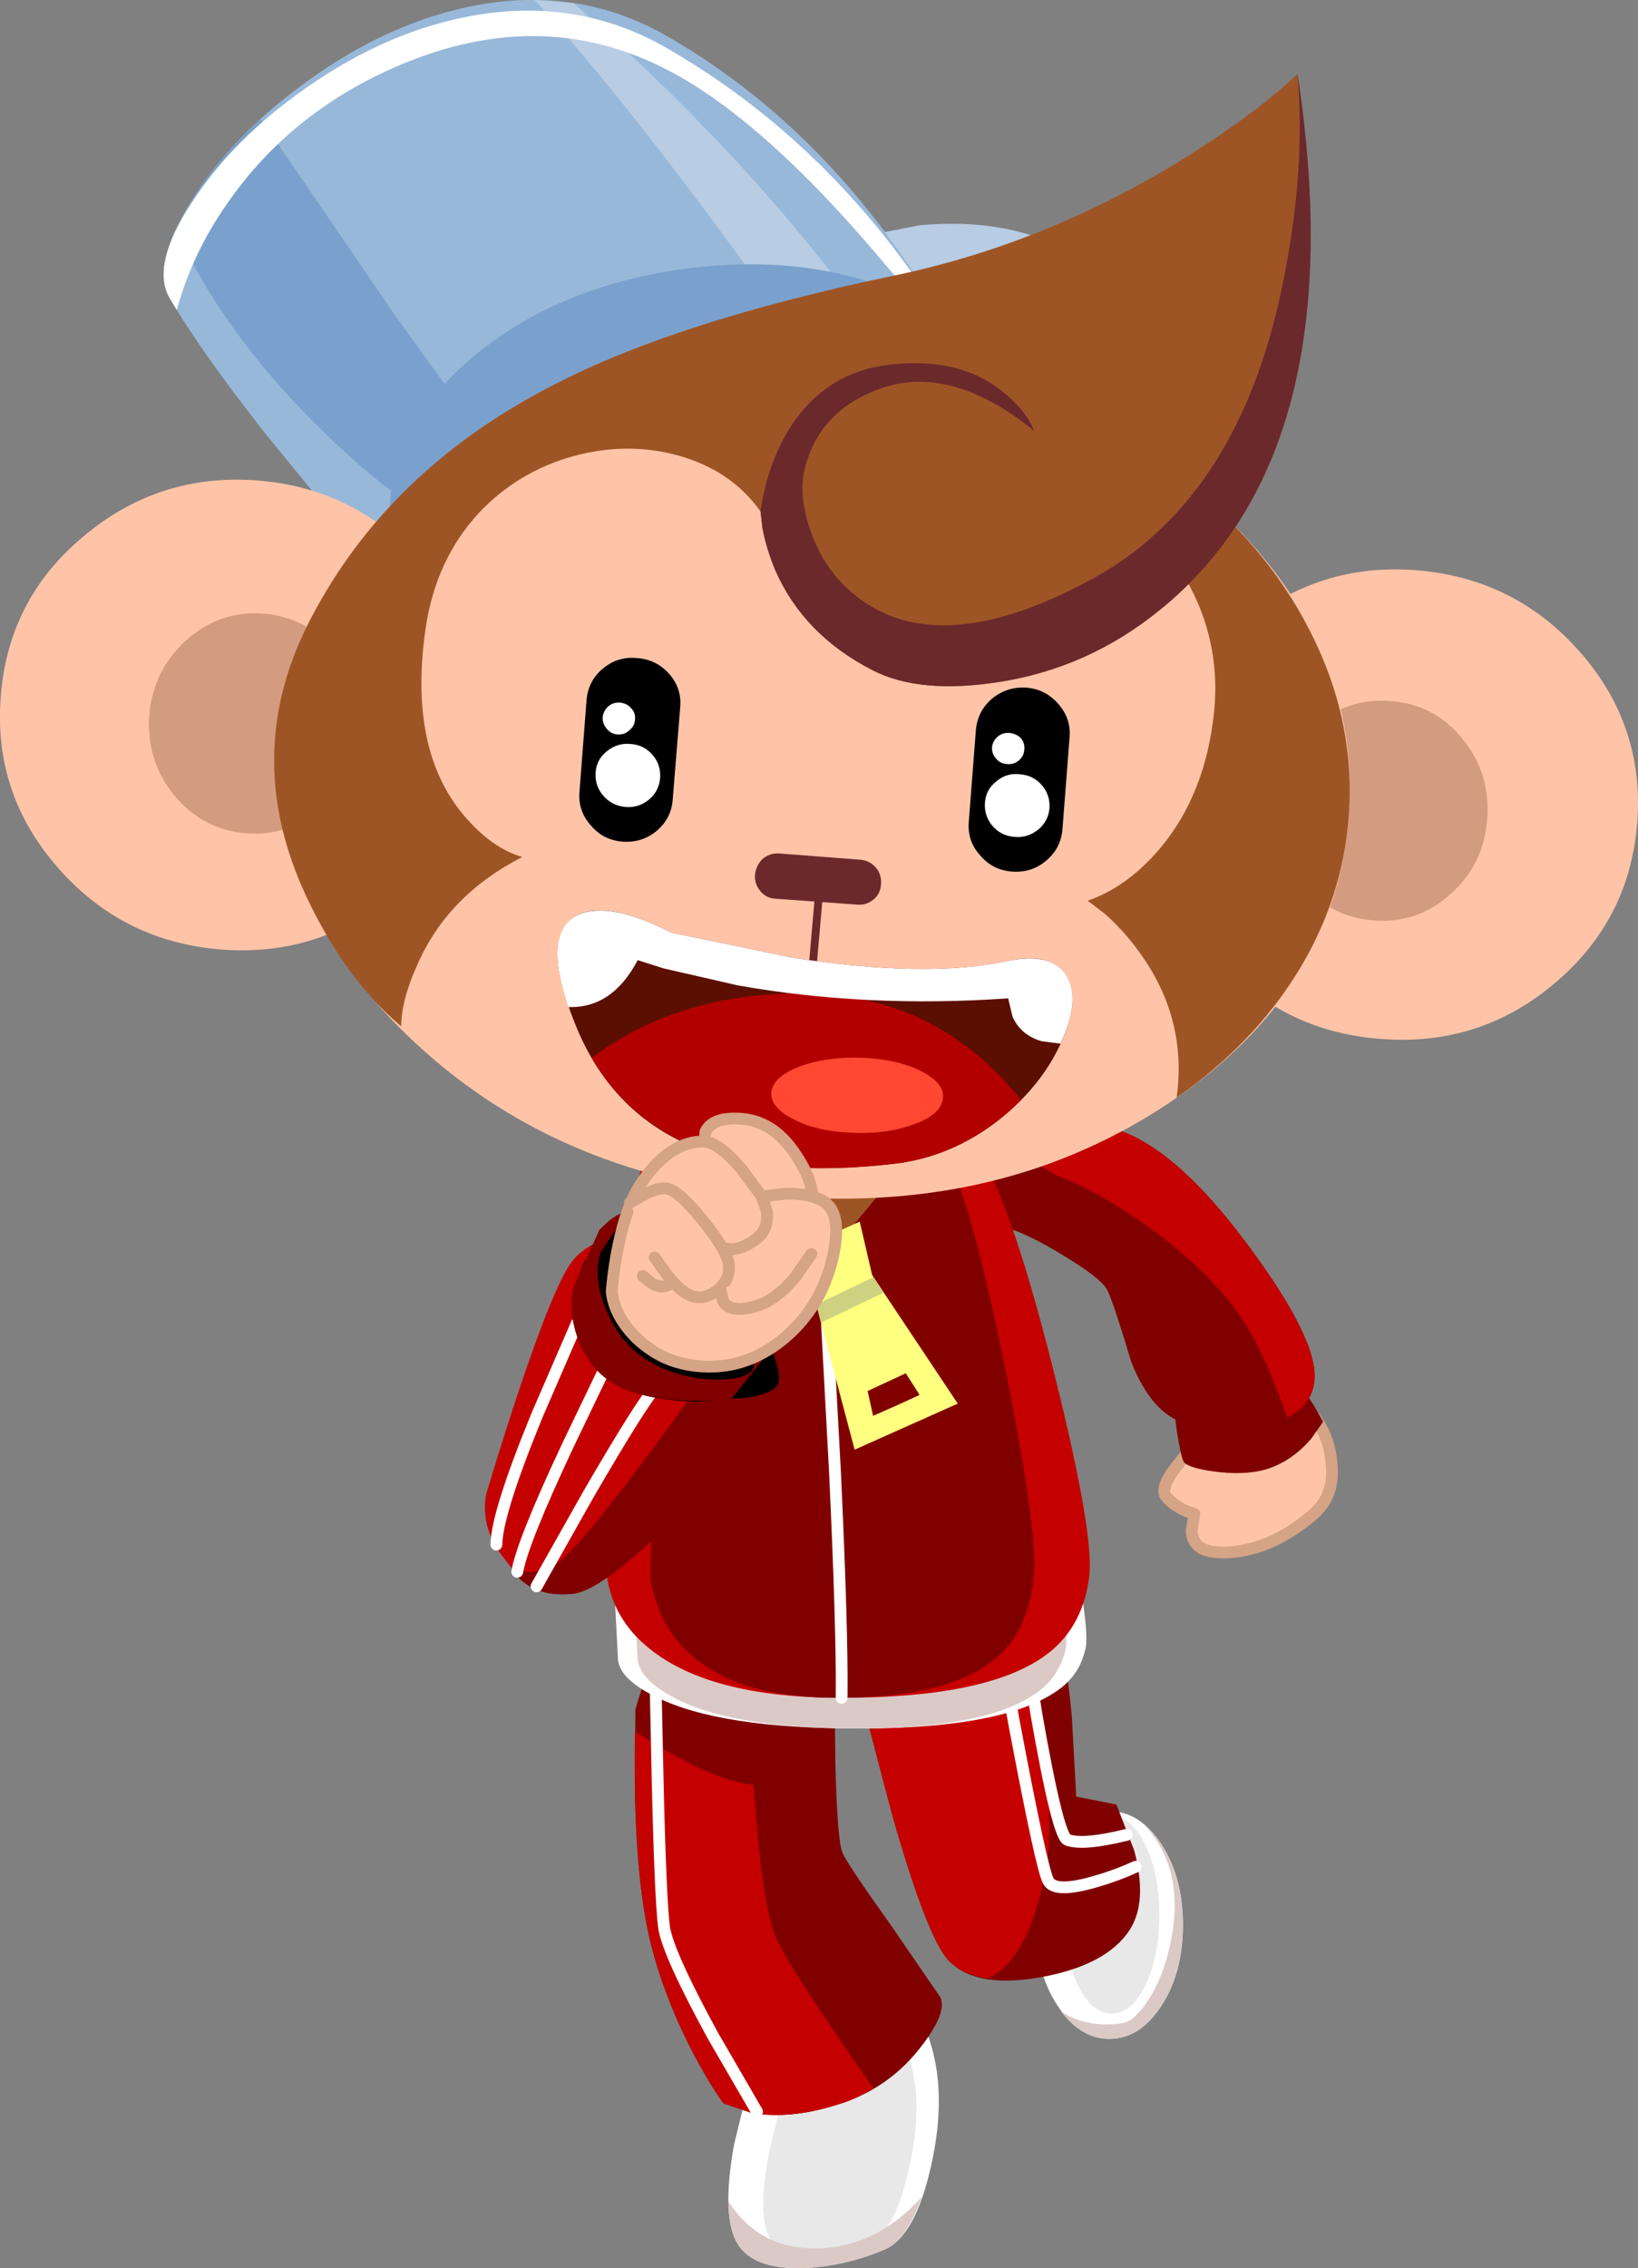 <?xml version="1.0" encoding="UTF-8" standalone="no"?>
<svg xmlns:xlink="http://www.w3.org/1999/xlink" height="287.95px" width="208.05px" xmlns="http://www.w3.org/2000/svg">
  <rect width="100%" height="100%" fill="#808080" stroke="none"/>
  <g transform="matrix(1.0, 0.0, 0.0, 1.0, 16.55, 23.8)">
    <path d="M133.7 220.6 Q133.7 226.6 131.0 230.8 128.25 235.05 124.35 235.05 120.5 235.05 117.75 230.8 115.0 226.6 115.0 220.6 115.0 214.6 117.75 210.4 120.5 206.15 124.35 206.15 128.25 206.15 131.0 210.4 133.7 214.6 133.7 220.6" fill="#ffffff" fill-rule="evenodd" stroke="none"/>
    <path d="M130.7 219.3 Q130.7 224.5 128.95 228.2 127.15 231.85 124.65 231.85 122.1 231.85 120.35 228.2 118.6 224.5 118.6 219.3 118.6 214.15 120.35 210.45 122.1 206.8 124.65 206.8 127.15 206.8 128.95 210.45 130.7 214.15 130.7 219.3" fill="#e8e8e8" fill-rule="evenodd" stroke="none"/>
    <path d="M102.35 175.35 Q106.55 175.25 111.25 177.2 115.45 179.0 116.75 180.9 118.65 183.7 119.6 194.3 L120.15 204.3 125.25 205.3 127.5 211.1 Q129.25 217.6 126.95 221.2 124.0 225.75 115.5 227.25 106.8 228.75 103.55 224.65 100.85 221.0 96.7 206.35 L93.05 192.45 Q90.65 175.75 102.35 175.35" fill="#800000" fill-rule="evenodd" stroke="none"/>
    <path d="M98.85 176.0 Q104.75 173.85 112.65 177.9 114.6 187.2 115.65 195.1 117.3 206.9 116.45 212.4 115.6 218.0 113.8 221.85 111.75 226.2 108.9 227.35 105.2 226.8 103.55 224.65 100.85 221.0 96.7 206.35 L93.05 192.45 Q91.1 178.8 98.85 176.0" fill="#c50000" fill-rule="evenodd" stroke="none"/>
    <path d="M126.05 233.05 Q127.6 232.75 129.35 230.05 131.15 227.2 132.0 223.4 134.25 213.7 128.75 207.85 131.05 209.7 132.35 213.1 133.7 216.55 133.7 220.6 133.7 226.6 131.0 230.8 128.25 235.05 124.35 235.05 120.9 235.05 118.25 231.6 121.65 233.75 126.05 233.05" fill="#dbc9c6" fill-rule="evenodd" stroke="none"/>
    <path d="M109.1 177.75 L112.35 195.45 Q115.75 213.45 116.6 215.0 117.45 216.6 122.7 215.05 125.3 214.3 127.7 213.2" fill="none" stroke="#ffffff" stroke-linecap="round" stroke-linejoin="round" stroke-width="1.5"/>
    <path d="M112.65 177.9 L115.05 193.6 Q117.8 209.4 119.05 209.8 121.1 210.5 126.55 209.15" fill="none" stroke="#ffffff" stroke-linecap="round" stroke-linejoin="round" stroke-width="1.5"/>
    <path d="M142.0 155.2 Q147.35 153.0 149.5 155.15 152.15 157.75 152.55 161.75 153.1 166.1 150.15 168.55 147.05 171.2 143.75 172.4 140.3 173.6 137.45 173.2 135.0 172.85 134.8 170.6 L135.15 168.4 Q132.9 167.75 131.6 166.25 130.75 165.3 132.55 162.8 L134.45 160.4 Q137.15 157.2 142.0 155.2" fill="#ffc4a8" fill-rule="evenodd" stroke="none"/>
    <path d="M142.0 155.2 Q137.15 157.2 134.45 160.4 L132.55 162.8 Q130.75 165.3 131.6 166.25 132.9 167.75 135.15 168.4 L134.8 170.6 Q135.0 172.85 137.45 173.2 140.3 173.6 143.75 172.4 147.05 171.2 150.15 168.55 153.1 166.1 152.55 161.75 152.15 157.75 149.5 155.15 147.35 153.0 142.0 155.2 Z" fill="none" stroke="#d5a385" stroke-linecap="round" stroke-linejoin="round" stroke-width="1.5"/>
    <path d="M150.25 154.5 L151.5 156.7 150.0 158.85 Q147.95 161.25 145.35 162.35 142.6 163.55 138.3 163.1 134.45 162.65 133.8 161.8 133.45 161.2 132.9 157.75 L132.5 154.35 Q133.45 152.7 138.8 150.9 144.6 149.05 146.7 150.55 148.6 151.95 150.25 154.5" fill="#800000" fill-rule="evenodd" stroke="none"/>
    <path d="M97.5 115.9 L105.95 116.85 123.35 119.15 Q131.55 120.4 141.6 133.8 150.9 146.2 150.4 151.45 150.05 155.65 144.45 157.15 139.35 158.6 133.95 156.9 129.75 155.65 127.15 149.15 125.0 141.95 124.15 140.1 123.5 138.55 117.95 135.25 112.2 131.8 109.2 131.7 107.5 131.65 103.25 129.55 98.75 127.3 95.55 124.75 86.7 117.65 97.5 115.9" fill="#800000" fill-rule="evenodd" stroke="none"/>
    <path d="M118.2 125.65 Q113.85 124.05 110.55 117.35 L123.35 119.15 Q131.55 120.4 141.6 133.8 150.9 146.2 150.4 151.45 150.1 154.55 146.95 156.15 144.35 148.65 141.65 144.35 137.8 138.2 129.9 132.4 123.45 127.7 118.2 125.65" fill="#c50000" fill-rule="evenodd" stroke="none"/>
    <path d="M90.15 230.45 Q98.85 227.7 101.3 234.6 103.85 241.55 101.75 251.0 99.75 260.1 95.8 261.8 90.75 263.95 85.45 264.15 78.65 264.35 76.85 260.55 75.15 256.9 76.7 248.4 L78.6 240.65 Q81.65 233.15 90.15 230.45" fill="#ffffff" fill-rule="evenodd" stroke="none"/>
    <path d="M99.05 237.8 Q100.7 243.45 98.95 251.35 97.25 259.0 94.45 260.5 90.75 262.3 87.0 262.55 82.1 262.85 80.9 259.65 79.8 256.7 81.1 249.6 L82.65 243.1 Q85.0 236.8 91.15 234.5 97.45 232.1 99.05 237.8" fill="#e8e8e8" fill-rule="evenodd" stroke="none"/>
    <path d="M76.85 260.55 Q76.0 258.65 76.0 255.75 79.8 261.55 86.6 261.65 94.5 261.8 100.55 255.1 98.55 260.65 95.8 261.8 90.75 263.95 85.45 264.15 78.65 264.35 76.85 260.55" fill="#dbc9c6" fill-rule="evenodd" stroke="none"/>
    <path d="M86.25 186.6 Q88.45 188.45 89.45 190.4 L89.55 200.0 Q89.8 209.85 90.45 211.4 90.95 212.7 96.7 220.75 L102.9 229.8 Q103.8 231.8 100.2 236.35 96.05 241.55 89.65 243.45 83.7 245.3 78.9 244.45 L75.35 243.25 Q73.75 241.05 71.8 237.45 67.95 230.2 66.15 223.1 64.35 216.0 64.1 203.95 L64.15 193.25 Q65.9 187.1 67.4 185.65 69.4 183.8 76.05 183.3 81.9 182.9 86.25 186.6" fill="#800000" fill-rule="evenodd" stroke="none"/>
    <path d="M79.15 202.8 L79.8 210.55 Q80.7 218.95 81.9 221.95 83.3 225.5 94.4 241.35 92.1 242.75 89.65 243.45 83.7 245.3 78.9 244.45 L75.35 243.25 Q73.75 241.05 71.8 237.45 67.95 230.2 66.15 223.1 63.8 213.6 64.1 196.0 73.75 202.3 79.15 202.8" fill="#c50000" fill-rule="evenodd" stroke="none"/>
    <path d="M66.7 189.2 L67.0 203.05 Q67.35 217.55 67.8 220.95 68.35 224.3 74.0 234.65 L79.6 244.3" fill="none" stroke="#ffffff" stroke-linecap="round" stroke-linejoin="round" stroke-width="1.5"/>
    <path d="M61.7 182.2 L61.5 178.25 Q62.4 171.6 90.75 171.7 L110.4 172.7 Q119.3 173.6 119.8 174.5 120.6 176.05 121.1 180.35 121.65 184.4 121.3 185.6 120.5 189.2 117.2 191.2 110.2 195.65 92.55 195.65 74.9 195.65 66.9 191.7 62.3 189.5 61.95 187.0 L61.7 182.2" fill="#ffffff" fill-rule="evenodd" stroke="none"/>
    <path d="M64.2 182.2 L64.1 178.25 Q64.9 171.6 90.8 171.7 L108.75 172.7 Q116.95 173.6 117.4 174.5 118.1 176.05 118.6 180.35 119.05 184.4 118.8 185.6 117.95 189.2 115.0 191.2 108.6 195.65 92.5 195.65 76.35 195.65 69.0 191.7 64.85 189.5 64.45 187.0 L64.2 182.2" fill="#dbc9c6" fill-rule="evenodd" stroke="none"/>
    <path d="M86.05 115.55 L98.25 116.55 Q105.5 118.2 108.9 124.55 112.7 131.85 117.6 151.55 122.45 171.2 121.8 176.35 120.95 183.15 115.9 186.6 108.45 191.75 90.35 191.75 73.05 191.75 65.4 185.05 61.5 181.7 60.6 176.75 60.15 174.65 64.05 128.0 65.7 118.55 73.25 116.15 76.85 115.0 86.05 115.55" fill="#c50000" fill-rule="evenodd" stroke="none"/>
    <path d="M86.3 115.55 L96.0 116.55 Q101.85 118.2 104.45 124.55 107.5 131.8 111.45 151.55 115.3 171.15 114.75 176.35 114.05 183.2 110.1 186.6 104.15 191.75 89.75 191.75 76.05 191.75 69.95 185.05 66.95 181.75 66.1 176.75 65.75 174.65 68.8 128.0 70.2 118.55 76.15 116.15 79.0 115.0 86.3 115.55" fill="#800000" fill-rule="evenodd" stroke="none"/>
    <path d="M87.7 114.85 Q95.65 114.85 99.95 116.5 103.1 117.65 102.8 118.55 L88.4 135.9 71.55 118.05 Q70.15 114.85 87.7 114.85" fill="#9e5526" fill-rule="evenodd" stroke="none"/>
    <path d="M88.5 144.45 L89.5 163.0 Q90.45 183.2 90.35 191.75" fill="none" stroke="#ffffff" stroke-linecap="round" stroke-linejoin="round" stroke-width="1.5"/>
    <path d="M93.65 152.8 L94.35 155.95 Q97.35 154.65 100.25 153.3 L98.5 150.55 93.65 152.8 M93.7 137.3 L105.1 154.4 92.0 160.25 86.75 140.4 93.7 137.3" fill="#ffff80" fill-rule="evenodd" stroke="none"/>
    <path d="M93.7 137.3 L95.7 140.3 87.75 144.1 86.75 140.4 93.7 137.3" fill="#ced180" fill-rule="evenodd" stroke="none"/>
    <path d="M82.45 135.85 L92.65 131.3 94.3 138.4 87.3 141.75 82.45 135.85" fill="#ffff80" fill-rule="evenodd" stroke="none"/>
    <path d="M137.7 47.95 Q132.8 59.95 119.55 62.0 105.5 64.1 88.7 53.75 73.45 44.4 78.6 25.6 80.45 18.6 84.6 12.8 88.5 7.35 91.55 6.5 L100.25 4.8 Q110.5 3.85 118.15 7.55 128.35 12.4 134.9 24.2 142.1 37.2 137.7 47.95" fill="#b8cce4" fill-rule="evenodd" stroke="none"/>
    <path d="M84.75 48.7 Q52.95 60.6 24.25 39.95 L17.0 31.05 Q8.95 20.8 5.0 14.05 2.6 9.95 7.75 1.7 12.95 -6.6 22.35 -13.4 32.95 -21.1 44.05 -23.15 57.1 -25.55 68.1 -19.25 87.75 -8.0 101.2 13.45 107.95 24.25 110.7 32.7 100.6 42.75 84.75 48.7" fill="#98b8d9" fill-rule="evenodd" stroke="none"/>
    <path d="M62.7 52.95 L54.95 52.55 34.1 39.2 Q29.35 35.85 23.45 29.95 11.6 18.15 5.8 5.35 8.95 -1.6 16.55 -8.65 L16.8 -8.4 32.95 15.25 Q51.35 41.3 62.7 52.95" fill="#7aa1cd" fill-rule="evenodd" stroke="none"/>
    <path d="M74.15 4.45 Q61.25 -12.95 51.35 -23.8 L56.3 -23.4 Q66.7 -14.3 76.0 -4.4 87.5 7.95 95.65 19.85 104.25 32.35 105.9 36.85 L103.9 38.3 Q100.7 36.35 94.4 30.15 88.55 24.35 85.7 20.55 80.7 13.25 74.15 4.45" fill="#b8cce4" fill-rule="evenodd" stroke="none"/>
    <path d="M93.65 3.6 Q101.95 13.35 107.15 24.2 85.35 -5.55 69.2 -14.4 52.8 -23.45 34.15 -15.5 21.0 -9.9 13.05 1.0 8.0 7.85 5.9 15.55 L5.0 14.05 Q2.6 9.95 7.75 2.0 12.95 -6.1 22.35 -12.65 32.9 -20.05 44.0 -21.9 57.05 -24.05 68.05 -17.75 82.5 -9.45 93.65 3.6" fill="#ffffff" fill-rule="evenodd" stroke="none"/>
    <path d="M70.55 10.3 Q87.55 8.1 100.7 14.75 113.8 21.4 115.3 32.95 116.8 44.55 105.9 54.3 94.9 64.1 77.9 66.3 60.85 68.55 47.75 61.95 34.7 55.25 33.15 43.65 31.65 32.1 42.55 22.35 53.55 12.6 70.55 10.3" fill="#7aa1cd" fill-rule="evenodd" stroke="none"/>
    <path d="M44.15 69.3 Q43.2 81.6 33.65 89.65 24.1 97.7 11.55 96.75 -1.0 95.75 -9.2 86.35 -17.45 76.95 -16.45 64.6 -15.5 52.25 -5.95 44.3 3.6 36.25 16.15 37.2 28.7 38.2 36.9 47.6 45.1 56.95 44.15 69.3" fill="#ffc4a8" fill-rule="evenodd" stroke="none"/>
    <path d="M29.2 69.05 Q28.75 74.85 24.5 78.65 20.3 82.4 14.75 82.0 9.2 81.55 5.6 77.2 2.0 72.8 2.4 67.0 2.9 61.25 7.15 57.45 11.35 53.7 16.9 54.1 22.45 54.55 26.05 58.95 29.65 63.35 29.2 69.05" fill="#d39c80" fill-rule="evenodd" stroke="none"/>
    <path d="M130.75 76.0 Q131.75 63.65 141.3 55.65 150.9 47.6 163.35 48.6 175.9 49.6 184.15 59.0 192.35 68.35 191.4 80.65 190.45 93.0 180.9 101.05 171.35 109.1 158.8 108.1 146.25 107.15 138.0 97.75 129.8 88.35 130.75 76.0" fill="#ffc4a8" fill-rule="evenodd" stroke="none"/>
    <path d="M145.55 78.1 Q146.05 72.35 150.3 68.55 154.5 64.75 160.05 65.2 165.65 65.6 169.2 70.0 172.8 74.35 172.35 80.15 171.95 85.9 167.7 89.7 163.5 93.5 157.9 93.05 152.35 92.65 148.8 88.25 145.15 83.9 145.55 78.1" fill="#d39c80" fill-rule="evenodd" stroke="none"/>
    <path d="M154.75 79.95 Q153.05 102.05 132.05 116.15 111.0 130.25 83.0 128.1 54.95 125.95 36.35 108.75 17.8 91.65 19.45 69.5 21.2 47.35 42.2 33.25 63.2 19.15 91.25 21.3 119.25 23.45 137.85 40.6 156.45 57.8 154.75 79.95" fill="#ffc4a8" fill-rule="evenodd" stroke="none"/>
    <path d="M137.65 66.65 Q138.65 56.85 133.3 48.45 131.6 45.8 129.5 43.6 L127.7 42.0 133.1 36.65 Q144.1 45.05 149.75 56.15 155.7 67.65 154.75 79.95 153.95 90.55 148.1 99.9 142.5 108.85 132.9 115.55 134.3 105.45 128.1 97.0 126.15 94.3 123.7 92.15 L121.6 90.55 Q126.65 88.8 130.8 83.9 136.55 77.05 137.65 66.65" fill="#9e5526" fill-rule="evenodd" stroke="none"/>
    <path d="M134.35 -4.0 Q143.25 -9.65 148.25 -14.4 155.6 33.55 130.75 53.65 121.65 61.05 110.25 62.8 100.25 64.35 94.3 61.3 85.5 56.8 81.9 48.55 80.8 45.9 80.3 43.3 L80.05 41.15 Q76.4 35.95 69.65 34.05 63.2 32.25 56.3 34.1 49.15 36.1 44.2 41.4 38.75 47.35 37.5 56.05 35.3 71.35 42.35 79.7 45.9 83.9 49.8 85.0 40.3 89.85 36.45 98.7 34.45 103.1 34.4 106.5 27.25 100.45 22.3 89.9 13.9 71.8 23.0 54.6 32.8 35.85 53.6 25.15 69.35 16.95 96.95 11.2 116.5 7.15 134.35 -4.0" fill="#9e5526" fill-rule="evenodd" stroke="none"/>
    <path d="M146.55 11.35 Q149.3 -2.55 148.25 -14.4 155.6 33.55 130.75 53.65 121.65 61.05 110.25 62.8 100.25 64.35 94.3 61.3 85.5 56.8 81.9 48.55 80.8 45.9 80.3 43.3 L80.05 41.15 80.05 41.1 Q80.85 35.5 83.45 31.05 87.9 23.65 96.0 22.55 105.25 21.35 110.9 26.0 113.8 28.35 114.8 30.9 104.0 22.15 94.8 25.7 87.3 28.6 85.6 36.0 84.9 39.25 86.4 43.6 88.2 48.7 92.1 51.8 102.75 60.35 122.35 49.6 141.15 39.25 146.55 11.35" fill="#6c292c" fill-rule="evenodd" stroke="none"/>
    <path d="M95.35 88.45 Q95.3 89.65 94.4 90.4 93.5 91.15 92.35 91.05 L81.95 90.3 Q80.75 90.25 80.0 89.3 79.25 88.4 79.35 87.2 79.5 86.05 80.3 85.25 81.2 84.5 82.35 84.55 L92.75 85.35 Q93.9 85.45 94.7 86.35 95.45 87.25 95.35 88.45" fill="#6c292c" fill-rule="evenodd" stroke="none"/>
    <path d="M68.9 77.65 Q68.75 80.05 66.9 81.65 65.0 83.25 62.5 83.05 60.05 82.85 58.5 81.0 56.85 79.15 57.05 76.75 L57.95 65.1 Q58.15 62.65 60.0 61.1 61.9 59.5 64.35 59.75 66.75 59.9 68.4 61.7 70.05 63.55 69.85 65.95 L68.9 77.65" fill="#000000" fill-rule="evenodd" stroke="none"/>
    <path d="M67.3 74.95 Q67.15 76.65 65.9 77.7 64.55 78.8 62.9 78.65 61.2 78.5 60.1 77.25 59.0 76.0 59.1 74.3 59.2 72.65 60.5 71.6 61.85 70.5 63.5 70.65 65.2 70.75 66.3 72.0 67.4 73.25 67.3 74.95" fill="#ffffff" fill-rule="evenodd" stroke="none"/>
    <path d="M64.1 67.55 Q64.05 68.4 63.4 68.9 62.8 69.5 61.9 69.45 61.05 69.4 60.5 68.7 59.95 68.05 60.0 67.25 60.1 66.4 60.75 65.85 61.35 65.35 62.2 65.4 63.1 65.5 63.6 66.1 64.2 66.7 64.1 67.55" fill="#ffffff" fill-rule="evenodd" stroke="none"/>
    <path d="M119.3 69.8 L118.4 81.45 Q118.2 83.9 116.35 85.45 114.5 87.05 111.95 86.85 109.5 86.65 107.95 84.8 106.3 83.0 106.5 80.55 L107.4 68.9 Q107.6 66.5 109.45 64.9 111.35 63.35 113.8 63.5 116.25 63.7 117.85 65.55 119.5 67.4 119.3 69.8" fill="#000000" fill-rule="evenodd" stroke="none"/>
    <path d="M116.75 78.8 Q116.6 80.45 115.35 81.5 114.0 82.6 112.35 82.45 110.65 82.35 109.55 81.1 108.45 79.85 108.55 78.15 108.65 76.45 110.0 75.4 111.3 74.3 112.95 74.5 114.65 74.6 115.75 75.85 116.85 77.1 116.75 78.8" fill="#ffffff" fill-rule="evenodd" stroke="none"/>
    <path d="M113.55 71.4 Q113.5 72.2 112.85 72.75 112.2 73.3 111.35 73.2 110.5 73.15 110.0 72.55 109.4 71.9 109.45 71.05 109.55 70.25 110.2 69.7 110.8 69.2 111.65 69.25 112.55 69.35 113.1 69.9 113.65 70.55 113.55 71.4" fill="#ffffff" fill-rule="evenodd" stroke="none"/>
    <path d="M87.5 89.4 L86.65 99.15" fill="none" stroke="#6c292c" stroke-linecap="butt" stroke-linejoin="miter-clip" stroke-miterlimit="4.0" stroke-width="1.0"/>
    <path d="M97.05 123.95 Q81.2 125.75 71.4 121.75 60.85 117.35 56.4 105.95 52.05 95.05 56.6 92.5 60.4 90.35 68.7 94.6 L83.9 97.75 Q101.1 100.45 111.45 98.2 117.35 96.95 119.05 100.4 120.65 103.55 118.1 108.85 115.55 114.25 110.3 118.4 104.25 123.1 97.05 123.95" fill="#5b0f00" fill-rule="evenodd" stroke="none"/>
    <path d="M113.15 115.85 Q106.15 122.85 97.05 123.95 82.95 125.6 73.65 122.5 63.75 119.25 58.6 110.5 70.2 101.9 86.6 102.35 102.7 102.85 113.15 115.85" fill="#b20000" fill-rule="evenodd" stroke="none"/>
    <path d="M103.2 115.8 Q102.85 117.8 99.35 119.0 95.9 120.25 91.45 120.0 86.95 119.8 84.05 118.2 81.1 116.65 81.45 114.65 81.9 112.7 85.3 111.5 88.7 110.3 93.25 110.5 97.75 110.75 100.65 112.3 103.55 113.85 103.2 115.8" fill="#ff4731" fill-rule="evenodd" stroke="none"/>
    <path d="M111.45 98.2 Q117.35 97.0 119.05 100.35 120.65 103.45 118.15 108.7 L115.8 108.4 Q113.1 107.65 112.05 105.25 L111.5 102.95 Q93.45 104.2 77.15 101.3 L67.75 99.15 64.45 98.1 Q61.2 104.25 55.65 104.05 52.35 94.4 56.9 92.35 60.8 90.55 68.7 94.6 L83.9 97.75 Q101.1 100.45 111.45 98.2" fill="#ffffff" fill-rule="evenodd" stroke="none"/>
    <path d="M47.6 174.2 Q45.6 171.8 45.15 169.05 44.85 167.0 45.35 165.4 47.4 158.6 49.55 152.15 53.85 139.45 56.0 136.5 58.75 132.8 65.65 132.85 72.9 132.9 77.3 137.5 81.8 142.1 83.6 146.65 85.35 151.1 83.75 152.95 77.85 160.05 71.7 166.45 60.4 178.1 56.2 178.55 52.05 178.95 49.45 176.6 L47.6 174.2" fill="#c50000" fill-rule="evenodd" stroke="none"/>
    <path d="M71.7 166.45 Q60.4 178.1 56.2 178.55 50.9 179.1 48.35 175.35 52.25 176.6 55.0 174.05 59.3 170.15 73.2 150.7 69.35 138.9 58.35 134.5 62.3 132.3 67.75 132.95 73.7 133.7 77.3 137.5 81.8 142.1 83.6 146.65 85.35 151.1 83.75 152.95 77.85 160.05 71.7 166.45" fill="#800000" fill-rule="evenodd" stroke="none"/>
    <path d="M56.7 144.25 L51.65 155.9 Q46.55 168.35 46.5 172.3" fill="none" stroke="#ffffff" stroke-linecap="round" stroke-linejoin="round" stroke-width="1.5"/>
    <path d="M61.2 148.0 L55.6 159.65 Q49.8 172.0 49.15 175.75" fill="none" stroke="#ffffff" stroke-linecap="round" stroke-linejoin="round" stroke-width="1.5"/>
    <path d="M51.6 177.6 L58.2 165.9 Q65.2 153.85 66.9 152.15" fill="none" stroke="#ffffff" stroke-linecap="round" stroke-linejoin="round" stroke-width="1.5"/>
    <path d="M80.35 130.0 Q74.9 127.55 72.9 121.85 L73.05 119.9 Q73.95 117.95 77.7 118.25 81.85 118.6 84.65 123.0 87.3 127.05 86.4 129.65 85.5 132.35 80.35 130.0" fill="#ffc4a8" fill-rule="evenodd" stroke="none"/>
    <path d="M80.35 130.0 Q74.9 127.55 72.9 121.85 L73.05 119.9 Q73.95 117.95 77.7 118.25 81.85 118.6 84.65 123.0 87.3 127.05 86.4 129.65 85.5 132.35 80.35 130.0 Z" fill="none" stroke="#d5a385" stroke-linecap="round" stroke-linejoin="round" stroke-width="1.5"/>
    <path d="M57.65 136.4 Q59.75 133.85 65.85 134.1 71.85 134.35 74.35 136.95 77.15 139.9 79.85 144.55 82.85 149.75 82.3 151.8 82.0 152.9 78.85 153.6 L71.7 154.15 Q61.4 153.85 58.35 148.9 55.55 144.4 56.25 139.95 L57.65 136.4" fill="#000000" fill-rule="evenodd" stroke="none"/>
    <path d="M64.15 129.8 Q66.55 129.65 72.05 132.7 78.05 136.0 79.95 139.35 81.7 142.45 81.2 145.95 81.0 147.6 80.4 148.7 L76.25 153.95 71.15 154.05 Q65.3 153.85 62.1 152.25 58.55 150.5 56.95 146.45 55.6 142.95 56.25 139.75 L59.6 132.3 60.85 131.15 Q62.45 129.9 64.15 129.8" fill="#800000" fill-rule="evenodd" stroke="none"/>
    <path d="M66.1 132.6 Q69.55 133.85 72.8 136.4 75.8 138.7 77.75 143.25 79.35 147.15 79.2 149.6 79.15 150.65 77.0 151.15 74.8 151.55 71.9 151.15 64.35 149.85 61.3 144.25 58.5 139.05 59.75 135.15 L61.65 132.35 Q62.6 131.35 66.1 132.6" fill="#000000" fill-rule="evenodd" stroke="none"/>
    <path d="M88.25 128.85 Q90.5 130.5 89.15 136.15 87.65 142.25 83.0 146.15 78.5 149.85 73.2 149.7 69.15 149.6 66.2 147.6 64.05 146.2 62.6 144.05 61.3 142.05 61.15 140.15 61.3 138.15 61.75 135.55 62.7 130.35 64.3 127.4 66.2 124.1 68.65 122.45 70.85 121.0 73.0 121.15 74.75 121.25 77.65 124.65 L80.2 128.1 83.25 127.75 Q86.6 127.7 88.25 128.85" fill="#ffc4a8" fill-rule="evenodd" stroke="none"/>
    <path d="M88.25 128.85 Q90.5 130.5 89.15 136.15 87.65 142.25 83.0 146.15 78.5 149.85 73.2 149.7 69.15 149.6 66.2 147.6 64.05 146.2 62.6 144.05 61.3 142.05 61.15 140.15 61.3 138.15 61.75 135.55 62.7 130.35 64.3 127.4 66.2 124.1 68.65 122.45 70.85 121.0 73.0 121.15 74.75 121.25 77.65 124.65 L80.2 128.1 83.25 127.75 Q86.6 127.7 88.25 128.85 Z" fill="none" stroke="#d5a385" stroke-linecap="round" stroke-linejoin="round" stroke-width="1.5"/>
    <path d="M72.65 131.05 Q76.0 135.2 76.05 137.0 76.1 138.75 74.6 140.0 73.0 141.25 71.35 140.75 69.9 140.25 68.15 138.0 L66.6 135.85 63.45 128.9 64.85 128.1 Q66.4 127.2 67.7 127.05 69.25 126.85 72.65 131.05" fill="#ffc4a8" fill-rule="evenodd" stroke="none"/>
    <path d="M63.45 128.9 L64.85 128.1 Q66.4 127.2 67.7 127.05 69.25 126.85 72.65 131.05 76.0 135.2 76.05 137.0 76.1 138.75 74.6 140.0 73.0 141.25 71.35 140.75 69.9 140.25 68.15 138.0 L66.6 135.85" fill="none" stroke="#d5a385" stroke-linecap="round" stroke-linejoin="round" stroke-width="1.5"/>
    <path d="M75.3 141.4 L74.95 139.9 86.5 135.4 84.45 138.35 Q81.85 141.5 79.0 142.15 76.1 142.85 75.3 141.4" fill="#ffc4a8" fill-rule="evenodd" stroke="none"/>
    <path d="M74.95 139.9 L75.3 141.4 Q76.1 142.85 79.0 142.15 81.85 141.5 84.45 138.35 L86.5 135.4" fill="none" stroke="#d5a385" stroke-linecap="round" stroke-linejoin="round" stroke-width="1.5"/>
    <path d="M65.1 138.2 L68.65 139.15 Q67.65 139.9 66.25 139.15 L65.1 138.2" fill="#ffc4a8" fill-rule="evenodd" stroke="none"/>
    <path d="M65.1 138.2 L66.25 139.15 Q67.65 139.9 68.65 139.15" fill="none" stroke="#d5a385" stroke-linecap="round" stroke-linejoin="round" stroke-width="1.5"/>
    <path d="M80.85 130.0 Q81.1 132.25 79.55 133.45 78.0 134.65 76.55 134.8 L75.4 134.7 80.2 128.1 80.85 130.0" fill="#ffc4a8" fill-rule="evenodd" stroke="none"/>
    <path d="M80.2 128.1 L80.85 130.0 Q81.1 132.25 79.55 133.45 78.0 134.65 76.55 134.8 L75.4 134.7" fill="none" stroke="#d5a385" stroke-linecap="round" stroke-linejoin="round" stroke-width="1.5"/>
  </g>
</svg>
